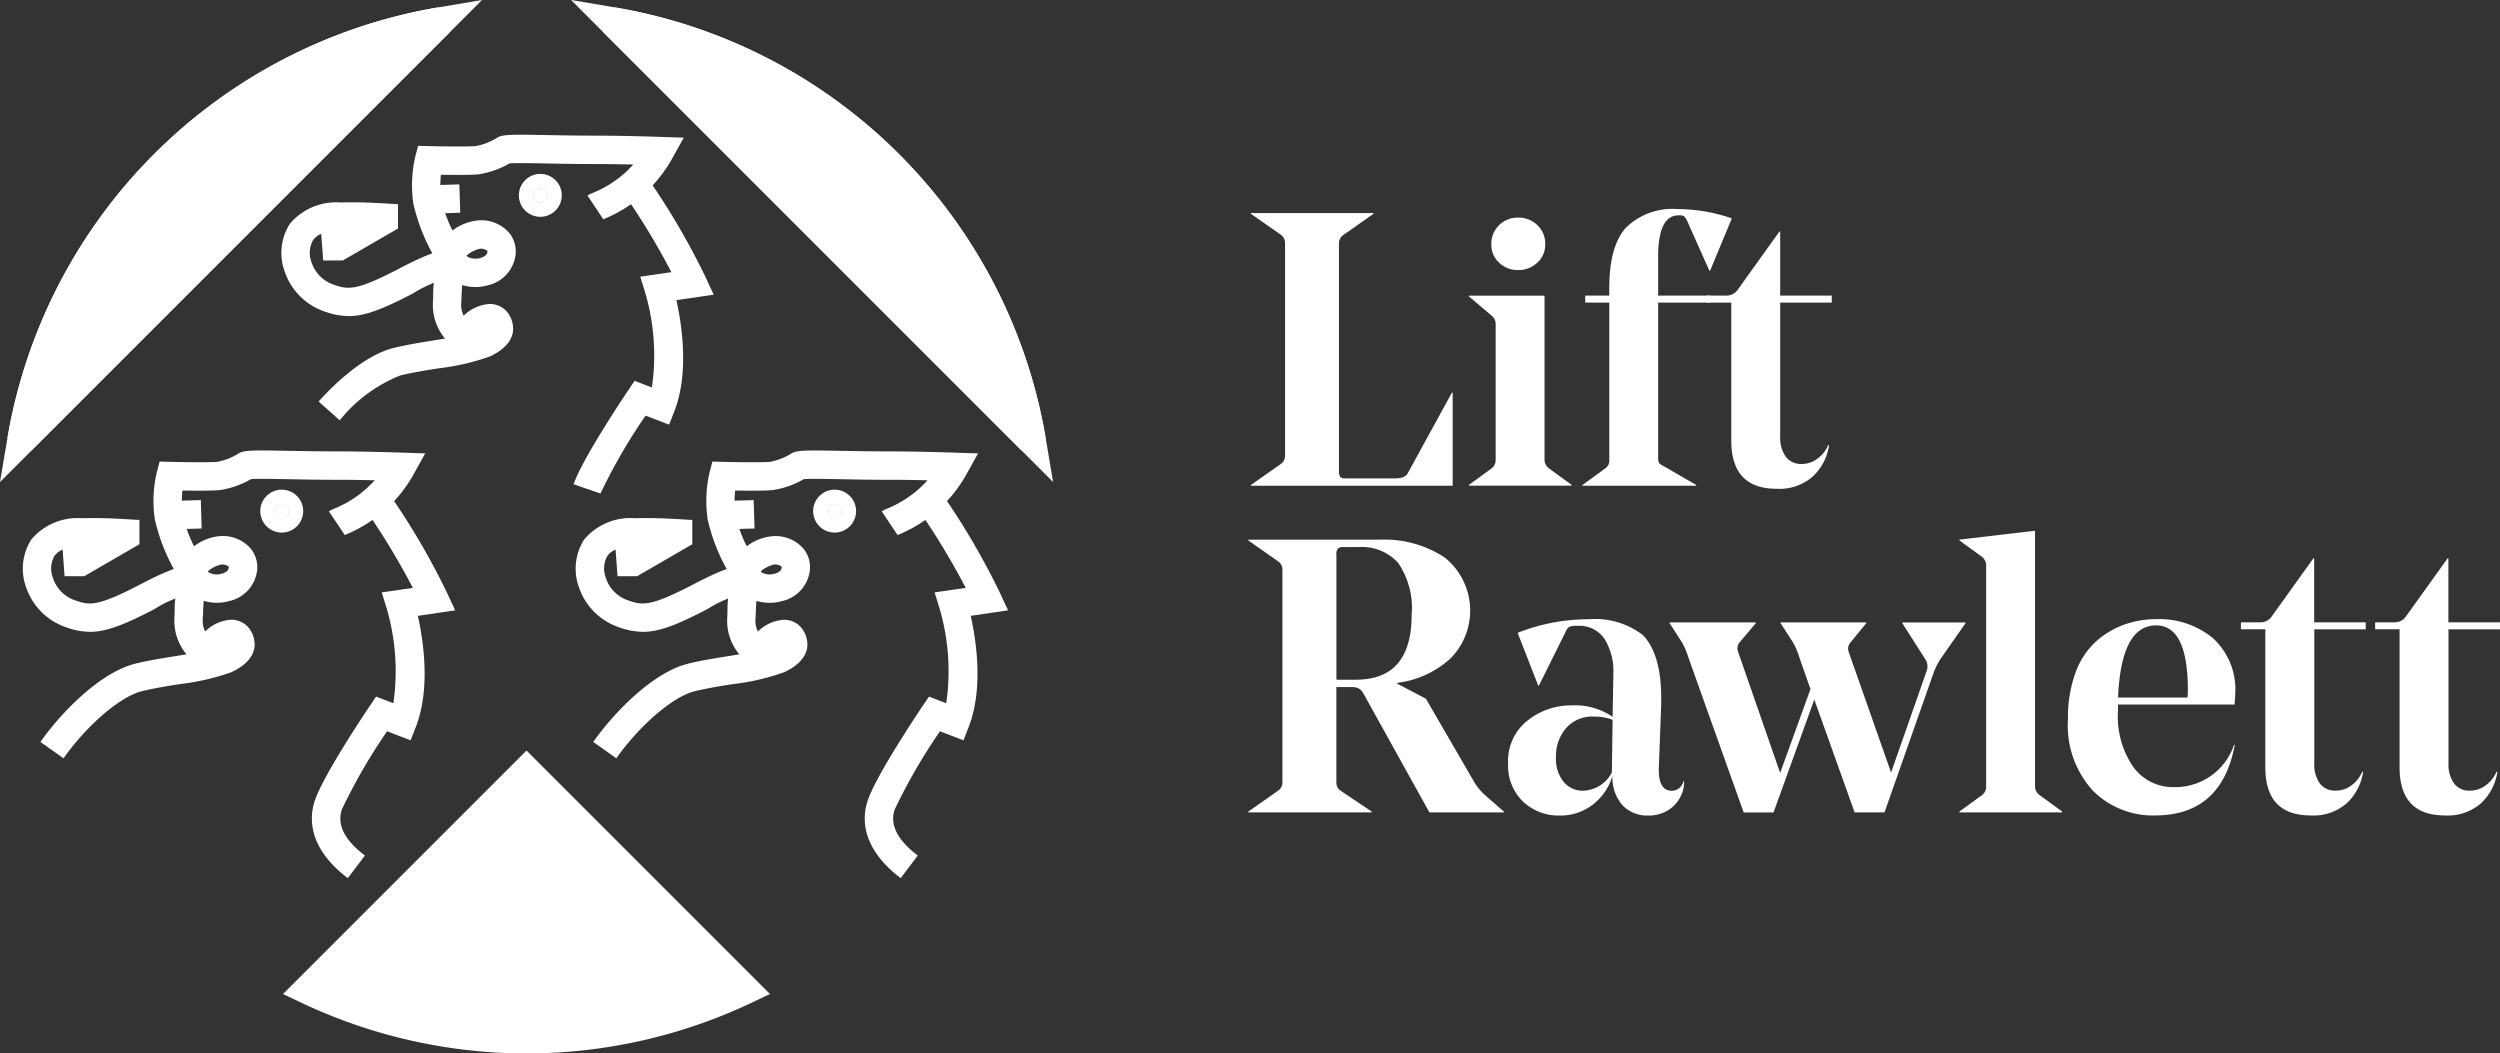 <svg id="Lift_Rawlett" data-name="Lift Rawlett" xmlns="http://www.w3.org/2000/svg" width="189.729" height="79.949" viewBox="0 0 189.729 79.949">
  <rect x="0" y="0" width="189.729" height="79.949" fill="#333333" stroke="none"/>
  <path id="Path_2023" data-name="Path 2023" d="M371.08,211.712v-.058l2.267-1.589a.753.753,0,0,0,.323-.646V193.313a.757.757,0,0,0-.323-.646l-2.267-1.589v-.058h9.3v.058l-2.267,1.589a.782.782,0,0,0-.352.646v17.225a.92.92,0,0,0,.09.5.471.471,0,0,0,.384.118h3.8c.492,0,.806-.128.943-.384l3.355-6.124h.058v7.065H371.08Z" transform="translate(-276.145 -174.851)" fill="#fff"/>
  <path id="Path_2024" data-name="Path 2024" d="M425.079,195.519a1.832,1.832,0,0,1-.588-1.385,1.95,1.95,0,0,1,.588-1.458,1.986,1.986,0,0,1,1.442-.576,2.053,2.053,0,0,1,1.471.576,1.945,1.945,0,0,1,.588,1.458,1.813,1.813,0,0,1-.6,1.385,2.066,2.066,0,0,1-1.458.56,2.011,2.011,0,0,1-1.442-.56m3.448,2.5v12.453a.817.817,0,0,0,.323.649l1.737,1.266v.058h-7.8v-.058l1.737-1.266a.79.79,0,0,0,.294-.649V200.229a.821.821,0,0,0-.294-.678l-1.737-1.471v-.058h5.741Z" transform="translate(-311.311 -175.585)" fill="#fff"/>
  <path id="Path_2025" data-name="Path 2025" d="M449.978,196.646H451.8v-.588q0-3.18,1.279-4.58a5.033,5.033,0,0,1,3.9-1.4,12.669,12.669,0,0,1,4.122.707l-1.65,3.975H459.4l-1.708-3.828a1.006,1.006,0,0,0-.237-.323.809.809,0,0,0-.384-.058q-1.559,0-1.561,3.121v2.974h3.975v.531h-3.975v11.775a.747.747,0,0,0,.074.4,1.119,1.119,0,0,0,.368.249l2.443,1.414v.058H449.77v-.058l1.737-1.266a.7.7,0,0,0,.294-.649V197.177h-1.826v-.531h0Z" transform="translate(-329.67 -174.211)" fill="#fff"/>
  <path id="Path_2026" data-name="Path 2026" d="M484.838,210.959a2.467,2.467,0,0,0,.425,1.545,1.428,1.428,0,0,0,1.193.544,1.977,1.977,0,0,0,1.222-.413,2.494,2.494,0,0,0,.809-1.03l.058.029a4.073,4.073,0,0,1-1.222,2.354,3.835,3.835,0,0,1-2.754.943q-3.444,0-3.444-3.652V200.8H479.27v-.531h1.5a1.008,1.008,0,0,0,.8-.384l3.208-4.474h.058v4.858h3.914v.531h-3.914v10.157h0Z" transform="translate(-349.735 -177.837)" fill="#fff"/>
  <path id="Path_2027" data-name="Path 2027" d="M212.38,206.406l-2.04-.7c.659-1.925,3.8-6.614,4.154-7.141l.48-.71,1.311.505a16.918,16.918,0,0,0-.512-7.208l-.371-1.2,2.36-.345a54.046,54.046,0,0,0-3.649-6.016l1.762-1.241a54.494,54.494,0,0,1,4.493,7.656l.608,1.311-2.833.416c.419,1.871.979,5.536-.16,8.449l-.39,1-1.788-.688a43,43,0,0,0-3.428,5.923h0Z" transform="translate(-166.811 -168.953)" fill="#fff"/>
  <path id="Path_2028" data-name="Path 2028" d="M161.04,181.637a1.307,1.307,0,0,0,1.075.154c.47-.134.515-.336.534-.413a.3.3,0,0,0,.01-.122.79.79,0,0,0-.569-.166,2.294,2.294,0,0,0-1.049.547Zm-9.581,12.482-1.609-1.436c.908-1.017,3.275-3.448,5.657-4.055.921-.233,2.018-.413,3.077-.582.285-.045.572-.093.854-.141a3.971,3.971,0,0,1-.918-2.725c.01-.179.016-.355.022-.524a6.947,6.947,0,0,1,.32-2.229l.077-.2-.275-.467a14.315,14.315,0,0,1-1.625-4.081,9.632,9.632,0,0,1,.141-3.575l.217-.825.854.022c.736.019,2.8.054,3.511,0a4.72,4.72,0,0,0,1.535-.576c.425-.323,1.027-.313,3.95-.259,1.087.019,2.44.042,3.876.042,1.906,0,4.647.09,4.672.093l1.762.058L176.7,174.2a10.411,10.411,0,0,1-5.174,4.621c-.064.029-.115.048-.15.067.032-.016.054-.032.07-.042l-1.193-1.794a2.317,2.317,0,0,1,.419-.208,8.275,8.275,0,0,0,3.054-2.146c-.835-.019-1.8-.035-2.6-.035-1.455,0-2.818-.022-3.914-.045-1.206-.022-2.453-.042-2.875-.006a6.649,6.649,0,0,1-2.4.835c-.62.051-1.912.042-2.808.029a7.067,7.067,0,0,0,.035,1.858,9.689,9.689,0,0,0,.844,2.37,3.769,3.769,0,0,1,2.072-.774,2.816,2.816,0,0,1,2.251.979,2.252,2.252,0,0,1,.406,1.951,2.714,2.714,0,0,1-2.04,2,3.419,3.419,0,0,1-1.954-.013c-.026.272-.038.585-.051.892-.006.179-.016.365-.026.55a1.681,1.681,0,0,0,.192.879,3.086,3.086,0,0,1,1.948-.886,1.727,1.727,0,0,1,1.254.5,2.027,2.027,0,0,1,.547,1.327c.022.409-.115,1.394-1.772,2.159a17.619,17.619,0,0,1-3.911.9c-1.014.163-2.063.333-2.891.544a11.168,11.168,0,0,0-4.583,3.4h0Z" transform="translate(-125.666 -162.212)" fill="#fff"/>
  <path id="Path_2029" data-name="Path 2029" d="M146.12,197.1a5.358,5.358,0,0,1-1.8-.342,4.844,4.844,0,0,1-3.067-3.109,4.1,4.1,0,0,1,.425-3.563,4.6,4.6,0,0,1,3.879-1.605c.867-.032,1.948-.01,3.307.07l1.014.061v1.842l-4.183,2.424H144.2l-.15-2.018a1.471,1.471,0,0,0-.62.48,1.972,1.972,0,0,0-.122,1.66,2.664,2.664,0,0,0,1.724,1.727c1.075.377,1.689.467,5.011-1.27,2.565-1.34,4.41-2,5.1-.835l-1.855,1.1a.915.915,0,0,0,.659.457,8.751,8.751,0,0,0-2.907,1.19c-2.328,1.215-3.684,1.737-4.922,1.737h0Z" transform="translate(-119.672 -173.113)" fill="#fff"/>
  <path id="Path_2030" data-name="Path 2030" d="M200.73,185.65a.55.55,0,1,0,.55-.55.55.55,0,0,0-.55.55" transform="translate(-160.274 -170.824)" fill="#fff"/>
  <path id="Path_2031" data-name="Path 2031" d="M198.988,182.83a.528.528,0,1,0,.528.528.528.528,0,0,0-.528-.528Zm0,2.156a1.628,1.628,0,1,1,1.628-1.628,1.628,1.628,0,0,1-1.628,1.628Z" transform="translate(-157.982 -168.532)" fill="#fff"/>
  <path id="Path_2032" data-name="Path 2032" d="M175.257,186.442l-.067-2.152,2.571-.08.07,2.152-2.574.08Z" transform="translate(-142.902 -170.218)" fill="#fff"/>
  <path id="Path_2033" data-name="Path 2033" d="M150.969,286.548c-2.315-1.743-3.2-3.847-2.488-5.923.659-1.925,3.8-6.614,4.154-7.141l.48-.71,1.311.5a16.918,16.918,0,0,0-.512-7.208l-.371-1.2,2.36-.345a54.047,54.047,0,0,0-3.649-6.016l1.762-1.244a54.493,54.493,0,0,1,4.493,7.656l.608,1.311-2.833.416c.419,1.871.979,5.536-.16,8.449l-.39,1-1.785-.688a43,43,0,0,0-3.428,5.923c-.393,1.154.192,2.335,1.746,3.505l-1.3,1.721h0Z" transform="translate(-124.573 -219.907)" fill="#fff"/>
  <path id="Path_2034" data-name="Path 2034" d="M96.5,256.567a1.3,1.3,0,0,0,1.075.154c.467-.134.515-.336.531-.413a.3.3,0,0,0,.01-.122.791.791,0,0,0-.569-.166,2.3,2.3,0,0,0-1.049.547h0ZM85.579,270.731l-1.759-1.244c1.765-2.495,4.66-5.293,7.154-5.929.921-.233,2.018-.413,3.077-.582.285-.045.572-.093.854-.141a3.965,3.965,0,0,1-.918-2.725c.01-.179.016-.355.022-.528a6.914,6.914,0,0,1,.32-2.226l.077-.2-.275-.467a14.315,14.315,0,0,1-1.625-4.081,9.519,9.519,0,0,1,.144-3.575l.217-.825.854.022c.736.019,2.8.054,3.508,0a4.693,4.693,0,0,0,1.535-.576c.425-.323,1.027-.313,3.953-.259,1.087.019,2.44.042,3.873.042,1.906,0,4.644.09,4.672.093l1.762.058-.857,1.541a10.4,10.4,0,0,1-5.174,4.621c-.064.029-.115.048-.15.067.032-.016.054-.032.07-.042l-1.2-1.791a2.581,2.581,0,0,1,.422-.211,8.3,8.3,0,0,0,3.054-2.146c-.835-.019-1.8-.035-2.6-.035-1.452,0-2.814-.022-3.911-.045-1.209-.022-2.456-.045-2.878-.006a6.629,6.629,0,0,1-2.392.835c-.62.051-1.912.045-2.808.029a7.066,7.066,0,0,0,.035,1.858,9.643,9.643,0,0,0,.844,2.37,3.769,3.769,0,0,1,2.072-.774,2.816,2.816,0,0,1,2.251.979,2.252,2.252,0,0,1,.406,1.951,2.714,2.714,0,0,1-2.04,2,3.418,3.418,0,0,1-1.954-.013c-.026.272-.038.585-.051.892-.006.179-.016.365-.026.55a1.7,1.7,0,0,0,.189.879,3.094,3.094,0,0,1,1.948-.886h0a1.727,1.727,0,0,1,1.254.5,2.027,2.027,0,0,1,.547,1.327c.022.409-.115,1.394-1.772,2.159a17.611,17.611,0,0,1-3.914.9c-1.014.163-2.06.333-2.888.544-1.644.419-4.135,2.558-5.926,5.085h0Z" transform="translate(-80.753 -213.179)" fill="#fff"/>
  <path id="Path_2035" data-name="Path 2035" d="M84.754,272.029a5.389,5.389,0,0,1-1.8-.342,4.844,4.844,0,0,1-3.067-3.109,4.1,4.1,0,0,1,.425-3.563,4.605,4.605,0,0,1,3.879-1.605c.873-.032,1.925-.01,3.307.07l1.014.061v1.842l-4.183,2.424h-1.5l-.147-2.018a1.489,1.489,0,0,0-.62.477,1.972,1.972,0,0,0-.122,1.66,2.664,2.664,0,0,0,1.724,1.727c1.075.377,1.689.467,5.008-1.27,2.565-1.34,4.413-2,5.1-.835l-1.855,1.1a.891.891,0,0,0,.659.457h0a8.72,8.72,0,0,0-2.907,1.19c-2.328,1.215-3.684,1.737-4.922,1.737h0Z" transform="translate(-77.929 -224.08)" fill="#fff"/>
  <path id="Path_2036" data-name="Path 2036" d="M139.37,260.58a.55.55,0,1,0,.55-.55.55.55,0,0,0-.55.55" transform="translate(-118.538 -221.791)" fill="#fff"/>
  <path id="Path_2037" data-name="Path 2037" d="M137.628,257.76a.528.528,0,1,0,.528.528.528.528,0,0,0-.528-.528Zm0,2.156a1.628,1.628,0,1,1,1.628-1.628,1.628,1.628,0,0,1-1.628,1.628Z" transform="translate(-116.246 -219.498)" fill="#fff"/>
  <path id="Path_2038" data-name="Path 2038" d="M113.9,261.365l-.067-2.155,2.574-.08.064,2.155-2.571.08Z" transform="translate(-101.166 -221.178)" fill="#fff"/>
  <path id="Path_2039" data-name="Path 2039" d="M282.169,286.548c-2.315-1.743-3.2-3.847-2.488-5.923.659-1.925,3.8-6.614,4.154-7.141l.48-.71,1.311.5a16.919,16.919,0,0,0-.512-7.208l-.371-1.2,2.36-.345a54.05,54.05,0,0,0-3.649-6.016l1.762-1.244a54.492,54.492,0,0,1,4.493,7.656l.608,1.311-2.833.416c.419,1.871.979,5.536-.16,8.449l-.39,1-1.785-.688a43,43,0,0,0-3.428,5.923c-.4,1.154.192,2.335,1.746,3.505l-1.3,1.721h0Z" transform="translate(-213.814 -219.907)" fill="#fff"/>
  <path id="Path_2040" data-name="Path 2040" d="M227.7,256.567a1.292,1.292,0,0,0,1.075.154c.47-.134.515-.336.534-.413a.3.3,0,0,0,.01-.122.79.79,0,0,0-.569-.166,2.3,2.3,0,0,0-1.049.547Zm-10.925,14.164-1.759-1.244c1.765-2.495,4.663-5.3,7.154-5.929.921-.233,2.018-.413,3.077-.582.285-.045.572-.093.854-.141a3.965,3.965,0,0,1-.918-2.725c.01-.179.016-.355.022-.524a6.86,6.86,0,0,1,.32-2.229l.077-.2-.275-.467a14.315,14.315,0,0,1-1.625-4.081,9.633,9.633,0,0,1,.141-3.575l.217-.825.854.022c.739.019,2.8.054,3.511,0a4.78,4.78,0,0,0,1.535-.576c.425-.323,1.027-.313,3.953-.259,1.087.019,2.437.042,3.873.042,1.906,0,4.647.09,4.672.093l1.762.058-.857,1.541a10.411,10.411,0,0,1-5.174,4.621c-.064.029-.115.048-.15.067.032-.016.054-.032.07-.042l-1.2-1.791a2.58,2.58,0,0,1,.422-.211,8.3,8.3,0,0,0,3.054-2.146c-.835-.019-1.8-.035-2.6-.035-1.452,0-2.814-.022-3.911-.045-1.209-.022-2.456-.045-2.878-.006a6.626,6.626,0,0,1-2.4.835c-.62.051-1.912.045-2.808.029a7.092,7.092,0,0,0,.035,1.861,9.689,9.689,0,0,0,.844,2.37,3.768,3.768,0,0,1,2.072-.774,2.816,2.816,0,0,1,2.251.979,2.252,2.252,0,0,1,.406,1.951,2.714,2.714,0,0,1-2.04,2,3.419,3.419,0,0,1-1.954-.013c-.026.272-.038.585-.051.892-.006.179-.016.365-.026.55a1.681,1.681,0,0,0,.192.879,3.086,3.086,0,0,1,1.948-.886,1.727,1.727,0,0,1,1.254.5,2.027,2.027,0,0,1,.547,1.327c.022.409-.115,1.394-1.772,2.159a17.61,17.61,0,0,1-3.914.9c-1.014.163-2.063.333-2.888.544-1.644.419-4.138,2.558-5.926,5.085h0Z" transform="translate(-169.994 -213.179)" fill="#fff"/>
  <path id="Path_2041" data-name="Path 2041" d="M215.944,272.029a5.389,5.389,0,0,1-1.8-.342,4.844,4.844,0,0,1-3.067-3.109,4.1,4.1,0,0,1,.425-3.563,4.605,4.605,0,0,1,3.879-1.605c.87-.032,1.925-.01,3.307.07l1.014.061v1.842l-4.18,2.424h-1.493l-.15-2.018a1.489,1.489,0,0,0-.62.477,1.972,1.972,0,0,0-.122,1.66,2.664,2.664,0,0,0,1.724,1.727c1.075.377,1.689.467,5.011-1.27,2.565-1.34,4.41-2,5.1-.835l-1.855,1.1a.846.846,0,0,0,.659.457,8.719,8.719,0,0,0-2.907,1.19c-2.328,1.215-3.684,1.737-4.922,1.737h0Z" transform="translate(-167.163 -224.08)" fill="#fff"/>
  <path id="Path_2042" data-name="Path 2042" d="M270.57,260.58a.55.55,0,1,0,.55-.55.55.55,0,0,0-.55.55" transform="translate(-207.779 -221.791)" fill="#fff"/>
  <path id="Path_2043" data-name="Path 2043" d="M268.828,257.76a.528.528,0,1,0,.528.528.528.528,0,0,0-.528-.528Zm0,2.156a1.628,1.628,0,1,1,1.628-1.628,1.628,1.628,0,0,1-1.628,1.628Z" transform="translate(-205.487 -219.498)" fill="#fff"/>
  <path id="Path_2044" data-name="Path 2044" d="M245.1,261.365l-.067-2.155,2.571-.08.067,2.155-2.571.08Z" transform="translate(-190.407 -221.178)" fill="#fff"/>
  <path id="Path_2045" data-name="Path 2045" d="M79.32,177.338a38.849,38.849,0,0,1,31.808-31.808" transform="translate(-77.692 -143.909)" fill="#fff"/>
  <path id="Path_2046" data-name="Path 2046" d="M78.124,175.262,76,174.9a39.927,39.927,0,0,1,32.691-32.691l.361,2.124a37.77,37.77,0,0,0-30.925,30.925h0Z" transform="translate(-75.434 -141.65)" fill="#fff"/>
  <line id="Line_41" data-name="Line 41" x1="31.805" y2="31.805" transform="translate(1.628 1.625)" fill="#f2f0f0"/>
  <path id="Path_2047" data-name="Path 2047" d="M78.455,176.483l-1.525-1.525,31.808-31.808,1.525,1.525L78.455,176.483Z" transform="translate(-76.067 -142.29)" fill="#fff"/>
  <line id="Line_42" data-name="Line 42" x1="31.808" y1="31.805" transform="translate(46.487 1.625)" fill="#f2f0f0"/>
  <path id="Path_2048" data-name="Path 2048" d="M249.018,176.483,217.21,144.675l1.525-1.525,31.8,31.808-1.522,1.525Z" transform="translate(-171.484 -142.29)" fill="#fff"/>
  <path id="Path_2049" data-name="Path 2049" d="M147.17,339.966a38.99,38.99,0,0,0,33.273,0L163.806,323.33,147.17,339.966Z" transform="translate(-123.843 -264.847)" fill="#fff"/>
  <path id="Path_2050" data-name="Path 2050" d="M145.11,336.386a37.679,37.679,0,0,0,29.537,0l-14.769-14.769L145.11,336.386Zm14.769,5.171a39.968,39.968,0,0,1-17.1-3.854l-1.382-.656,18.478-18.478,18.478,18.478-1.382.656a39.921,39.921,0,0,1-17.1,3.854Z" transform="translate(-119.919 -261.609)" fill="#fff"/>
  <path id="Path_2051" data-name="Path 2051" d="M104.3,143.92a37.79,37.79,0,0,0-26.611,26.611L104.3,143.92ZM74.23,177.043l.563-3.329a39.927,39.927,0,0,1,32.691-32.691l3.329-.563L74.23,177.043Z" transform="translate(-74.23 -140.46)" fill="#fff"/>
  <path id="Path_2052" data-name="Path 2052" d="M219.59,145.54A38.849,38.849,0,0,1,251.4,177.348" transform="translate(-173.103 -143.915)" fill="#fff"/>
  <path id="Path_2053" data-name="Path 2053" d="M249.955,175.269a37.77,37.77,0,0,0-30.925-30.925l.361-2.124a39.927,39.927,0,0,1,32.691,32.691l-2.124.361h0Z" transform="translate(-172.722 -141.657)" fill="#fff"/>
  <path id="Path_2054" data-name="Path 2054" d="M216.258,143.92l26.611,26.611a37.79,37.79,0,0,0-26.611-26.611Zm30.075,33.122L209.75,140.46l3.329.563a39.927,39.927,0,0,1,32.691,32.691l.563,3.329Z" transform="translate(-166.41 -140.46)" fill="#fff"/>
  <path id="Path_2055" data-name="Path 2055" d="M377.147,269.671v9.479h1.471q4.241,0,4.237-4.915a6.041,6.041,0,0,0-1.03-3.959,3.714,3.714,0,0,0-2.974-1.193H377.7a.613.613,0,0,0-.441.118.677.677,0,0,0-.118.47h0Zm1.263,10.039h-1.266v7.24a.738.738,0,0,0,.352.646l2.325,1.561v.061H370.46v-.061l2.267-1.589a.759.759,0,0,0,.323-.649v-16.1a.763.763,0,0,0-.323-.649l-2.267-1.589v-.058h10.01a8.256,8.256,0,0,1,4.915,1.369,5.165,5.165,0,0,1,.425,7.64,7.306,7.306,0,0,1-4.049,1.855v.061l2.178,1.148,3.62,6.239a4.114,4.114,0,0,0,.883,1.091l1.414,1.234v.061h-5.651l-5.034-9.067a.842.842,0,0,0-.764-.441h0Z" transform="translate(-275.724 -227.566)" fill="#fff"/>
  <path id="Path_2056" data-name="Path 2056" d="M438.578,294.791a2.628,2.628,0,0,0-2.092.883,3.24,3.24,0,0,0-.764,2.207,2.769,2.769,0,0,0,.576,1.855,1.834,1.834,0,0,0,1.458.678,2.53,2.53,0,0,0,2.207-1.385l.058-4a4.047,4.047,0,0,0-1.442-.237h0Zm1.442.029.058-3.15v-.118a4.642,4.642,0,0,0-.678-2.664,2.3,2.3,0,0,0-2.031-.985,1.929,1.929,0,0,0-.6.058.7.7,0,0,0-.278.323l-2.06,4.151h-.058l-1.561-4a14.587,14.587,0,0,1,5.389-1.03,5.923,5.923,0,0,1,4.122,1.206q1.382,1.444,1.385,4.74v.531l-.176,4.682q-.086,1.856.972,1.855a.89.89,0,0,0,.883-.707h.058a2.233,2.233,0,0,1-.2,1,2.522,2.522,0,0,1-.956,1.148,2.77,2.77,0,0,1-1.573.441,2.585,2.585,0,0,1-1.928-.764,3.159,3.159,0,0,1-.78-2.239,4.3,4.3,0,0,1-1.516,2.194,4.015,4.015,0,0,1-2.488.809,3.916,3.916,0,0,1-2.782-1.059,3.8,3.8,0,0,1-1.132-2.913,3.89,3.89,0,0,1,1.458-3.224,5.3,5.3,0,0,1,3.4-1.164,4.993,4.993,0,0,1,3.093.883h0Z" transform="translate(-317.637 -240.408)" fill="#fff"/>
  <path id="Path_2057" data-name="Path 2057" d="M492.893,288.2l-1.855,2.651a5.161,5.161,0,0,0-.56,1.087l-3.739,10.627h-2.267L481.412,294l-3.093,8.568h-2.267l-4.209-11.8a5.5,5.5,0,0,0-.5-1.148l-.911-1.414v-.058h6.537v.058l-1.238,1.471a.728.728,0,0,0-.09.736l3.179,9.156,2.3-6.358-.854-2.443a4.879,4.879,0,0,0-.5-1.148l-.911-1.414v-.058h6.5v.058l-1.206,1.471a.725.725,0,0,0-.118.736l3.208,9.127,2.68-7.653a1.015,1.015,0,0,0-.118-1l-1.708-2.68v-.058h4.8v.058h0Z" transform="translate(-343.722 -240.911)" fill="#fff"/>
  <path id="Path_2058" data-name="Path 2058" d="M544.941,266.4v19.4a.807.807,0,0,0,.323.646L547,287.715v.061h-7.8v-.061l1.737-1.266a.783.783,0,0,0,.294-.646V269.08a.825.825,0,0,0-.294-.678l-1.737-1.266v-.058l5.741-.678h0Z" transform="translate(-390.499 -226.124)" fill="#fff"/>
  <path id="Path_2059" data-name="Path 2059" d="M571.654,287.857q-2.648,0-2.885,5.475h5.27a4.664,4.664,0,0,0,.029-.56q0-4.917-2.415-4.915Zm5.945,6.006h-8.833v.47a6.742,6.742,0,0,0,1.193,4.311,3.734,3.734,0,0,0,3.048,1.487,4.707,4.707,0,0,0,4.564-3.208h.058q-1,5.358-6.064,5.357a6.427,6.427,0,0,1-4.695-1.871,7.332,7.332,0,0,1-1.9-5.462,9.858,9.858,0,0,1,.572-3.505,5.881,5.881,0,0,1,1.561-2.37,6.51,6.51,0,0,1,2.149-1.279,7.285,7.285,0,0,1,2.459-.413,6.433,6.433,0,0,1,4.225,1.414,5.267,5.267,0,0,1,1.724,4.327,6.458,6.458,0,0,1-.058.736h0Z" transform="translate(-408.028 -240.394)" fill="#fff"/>
  <path id="Path_2060" data-name="Path 2060" d="M611.578,278.329v10.157A2.447,2.447,0,0,0,612,290.03a1.432,1.432,0,0,0,1.193.544,1.977,1.977,0,0,0,1.222-.413,2.52,2.52,0,0,0,.809-1.03l.058.029a4.083,4.083,0,0,1-1.222,2.354,3.816,3.816,0,0,1-2.754.943q-3.444,0-3.444-3.649v-10.48H606.01V277.8h1.5a1,1,0,0,0,.793-.384l3.208-4.474h.058V277.8h3.914v.531h-3.914Z" transform="translate(-435.943 -230.572)" fill="#fff"/>
  <path id="Path_2061" data-name="Path 2061" d="M643.428,278.329v10.157a2.447,2.447,0,0,0,.425,1.545,1.424,1.424,0,0,0,1.193.544,1.977,1.977,0,0,0,1.222-.413,2.52,2.52,0,0,0,.809-1.03l.058.029a4.083,4.083,0,0,1-1.222,2.354,3.816,3.816,0,0,1-2.754.943q-3.444,0-3.444-3.649v-10.48H637.86V277.8h1.5a1,1,0,0,0,.793-.384l3.208-4.474h.058V277.8h3.914v.531h-3.914Z" transform="translate(-457.607 -230.572)" fill="#fff"/>
</svg>
